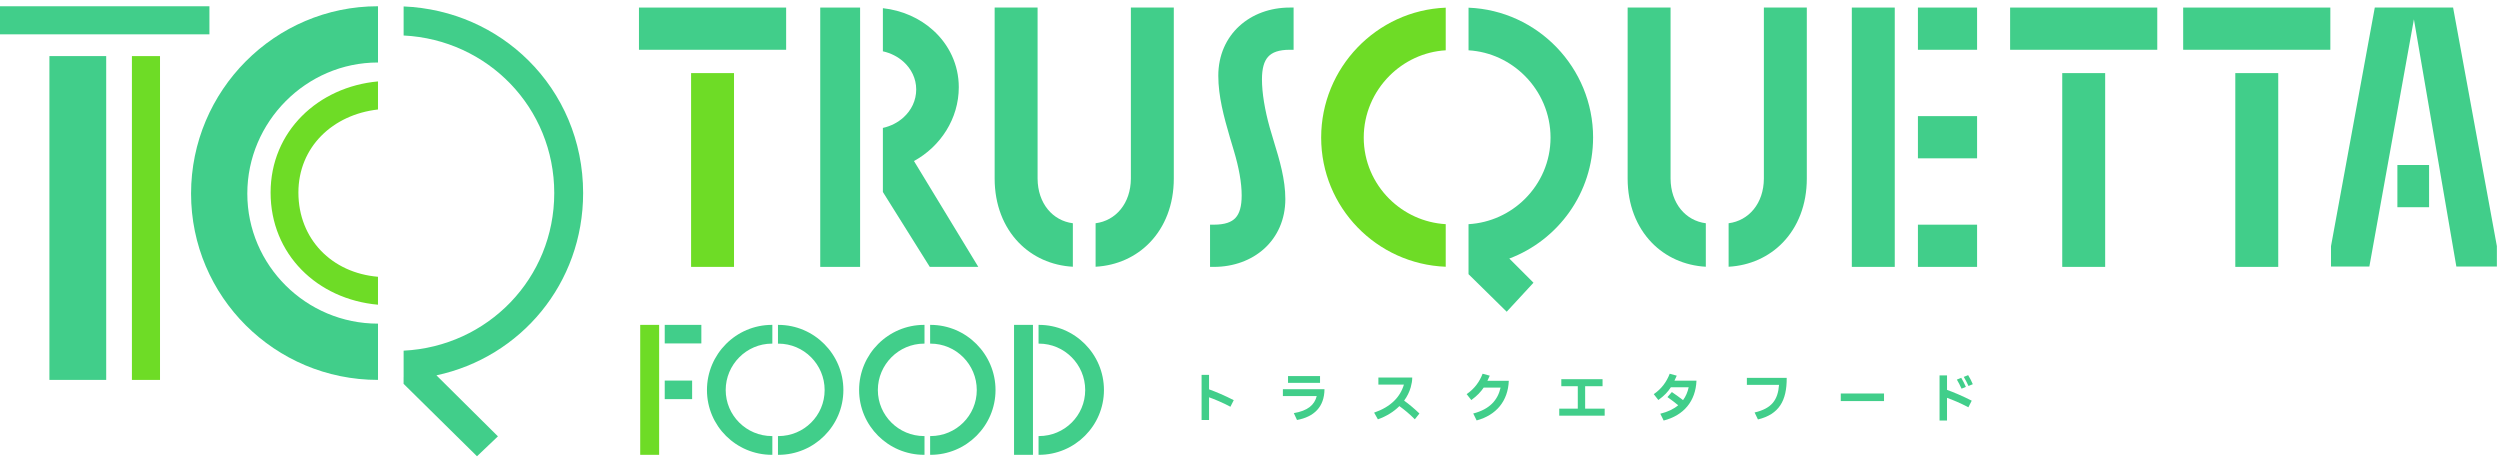 <svg width="200" height="37" viewBox="0 0 200 37" fill="none" xmlns="http://www.w3.org/2000/svg">
<g clip-path="url(#clip0_2045_6924)">
<path d="M12.801 4.488H10.553V30.393H12.801V4.488Z" fill="#6EDC26"/>
<path d="M3.953 30.392H4.161H8.496V4.487H3.953V30.392Z" fill="#41CE8A"/>
<path d="M16.754 0.5H0V2.748H0.208H16.754V0.5Z" fill="#41CE8A"/>
<path d="M30.231 0.5C21.988 0.5 15.285 7.246 15.285 15.488C15.285 23.73 21.99 30.392 30.231 30.392H30.24V25.891H30.231C27.361 25.891 24.75 24.725 22.856 22.841C20.961 20.956 19.785 18.357 19.785 15.488C19.785 12.619 20.962 9.998 22.857 8.092C24.752 6.186 27.363 5 30.231 5H30.24V0.5H30.231Z" fill="#41CE8A"/>
<path d="M46.65 15.445C46.65 11.263 44.985 7.524 42.273 4.834C39.707 2.288 36.202 0.68 32.29 0.515V2.84C39.026 3.174 44.34 8.626 44.34 15.447C44.34 22.267 39.025 27.718 32.29 28.053V30.169H32.287V30.707L38.16 36.501L39.834 34.908L34.915 30.027C41.674 28.578 46.651 22.666 46.65 15.445Z" fill="#41CE8A"/>
<path d="M21.648 15.405C21.646 20.338 25.381 23.945 30.239 24.377V22.142C26.557 21.833 23.877 19.14 23.872 15.406C23.874 11.759 26.621 9.168 30.239 8.759V6.513C25.455 6.947 21.648 10.509 21.648 15.404V15.405Z" fill="#6EDC26"/>
<path d="M55.287 5.848V21.351H55.596H58.721V5.848H55.287Z" fill="#6EDC26"/>
<path d="M51.117 3.982H51.426H62.891V0.605H51.117V3.982Z" fill="#41CE8A"/>
<path d="M99.146 2.084C98.105 3.035 97.463 4.414 97.464 6.061C97.464 7.699 97.907 9.335 98.396 11.007L98.714 12.072C99.111 13.405 99.334 14.617 99.334 15.636C99.334 16.508 99.164 17.083 98.841 17.429C98.52 17.776 97.991 17.972 97.111 17.974H96.803V21.351H97.111C98.674 21.351 100.103 20.832 101.144 19.887C102.185 18.943 102.828 17.57 102.827 15.924C102.826 14.368 102.382 12.845 101.892 11.261L101.578 10.204C101.181 8.787 100.957 7.429 100.957 6.348C100.957 5.476 101.126 4.893 101.452 4.539C101.774 4.185 102.302 3.984 103.179 3.982H103.488V0.605H103.179C101.615 0.605 100.187 1.132 99.147 2.084H99.146Z" fill="#41CE8A"/>
<path d="M164.979 21.351H165.287H168.413V5.848H164.979V21.351Z" fill="#41CE8A"/>
<path d="M160.809 3.982H161.116H172.582V0.605H160.809V3.982Z" fill="#41CE8A"/>
<path d="M174.654 3.982H174.962H186.428V0.605H174.654V3.982Z" fill="#41CE8A"/>
<path d="M178.824 21.351H179.132H182.259V5.848H178.824V21.351Z" fill="#41CE8A"/>
<path d="M191.791 16.577H191.992H194.327V13.201H191.791V16.577Z" fill="#41CE8A"/>
<path d="M196.248 0.605H193.283H192.951H189.983L186.48 19.693V19.721V21.322H189.549L193.113 1.546L196.508 21.322H199.75V19.693L196.248 0.605Z" fill="#41CE8A"/>
<path d="M68.808 0.605H65.619V21.351H68.808V0.605Z" fill="#41CE8A"/>
<path d="M73.119 12.882C75.243 11.719 76.702 9.494 76.703 6.981C76.703 5.166 75.913 3.562 74.653 2.425C73.587 1.46 72.182 0.826 70.631 0.655V4.105C71.264 4.245 71.83 4.537 72.275 4.936C72.91 5.507 73.296 6.285 73.297 7.154C73.297 8.04 72.91 8.824 72.274 9.399C71.829 9.8 71.263 10.093 70.631 10.233V15.361L74.383 21.352H78.265L73.118 12.883L73.119 12.882Z" fill="#41CE8A"/>
<path d="M85.828 17.86C84.222 17.657 83.016 16.28 83.007 14.285V0.605H79.572V14.285C79.572 16.381 80.289 18.155 81.488 19.398C82.598 20.552 84.119 21.244 85.828 21.339V17.86Z" fill="#41CE8A"/>
<path d="M90.47 0.605V14.285C90.46 16.28 89.255 17.656 87.648 17.86V21.339C89.358 21.245 90.878 20.552 91.988 19.398C93.187 18.155 93.905 16.382 93.904 14.285V0.605H90.47Z" fill="#41CE8A"/>
<path d="M115.659 17.933C113.907 17.831 112.322 17.078 111.147 15.911C109.883 14.654 109.1 12.921 109.099 11.007C109.099 9.094 109.883 7.345 111.148 6.073C112.323 4.893 113.907 4.128 115.658 4.024V0.614C110.125 0.831 105.694 5.423 105.693 11.006C105.693 16.591 110.127 21.126 115.658 21.34V17.932L115.659 17.933Z" fill="#6EDC26"/>
<path d="M127.448 11.007C127.448 5.424 123.017 0.832 117.483 0.615V4.025C119.235 4.129 120.819 4.894 121.993 6.074C123.258 7.346 124.043 9.094 124.043 11.008C124.043 12.922 123.259 14.654 121.994 15.912C120.821 17.079 119.236 17.832 117.482 17.934V21.934L120.536 24.938L122.678 22.618L120.744 20.684C124.65 19.214 127.446 15.429 127.447 11.008L127.448 11.007Z" fill="#41CE8A"/>
<path d="M136.466 17.86C134.86 17.657 133.656 16.28 133.645 14.285V0.605H130.211V14.285C130.211 16.381 130.928 18.155 132.127 19.398C133.237 20.552 134.757 21.244 136.466 21.339V17.86Z" fill="#41CE8A"/>
<path d="M141.11 0.605V14.285C141.101 16.28 139.895 17.656 138.289 17.86V21.339C139.998 21.245 141.519 20.552 142.629 19.398C143.828 18.155 144.546 16.382 144.545 14.285V0.605H141.11Z" fill="#41CE8A"/>
<path d="M158.167 0.605H153.434V3.982H158.167V0.605Z" fill="#41CE8A"/>
<path d="M148.146 0.605V21.351H151.581V0.605H151.272H148.146Z" fill="#41CE8A"/>
<path d="M158.167 9.29H153.434V12.666H158.167V9.29Z" fill="#41CE8A"/>
<path d="M158.167 17.974H153.434V21.351H158.167V17.974Z" fill="#41CE8A"/>
<path d="M98.433 32.54C97.819 32.211 97.139 31.93 96.724 31.783V33.6H96.127V29.989H96.724V31.148C97.226 31.325 98.004 31.654 98.7 32.013L98.432 32.541L98.433 32.54Z" fill="#41CE8A"/>
<path d="M102.632 31.138H105.958C105.949 32.548 105.127 33.348 103.76 33.599L103.505 33.05C104.616 32.86 105.157 32.406 105.339 31.683H102.631V31.138H102.632ZM105.603 30.083V30.628H103.042V30.083H105.603Z" fill="#41CE8A"/>
<path d="M113.554 33.081L113.186 33.543C112.776 33.128 112.347 32.77 111.949 32.488C111.504 32.938 110.92 33.301 110.232 33.547L109.93 33.011C111.266 32.548 112.018 31.765 112.313 30.766H110.271V30.204H112.979C112.979 30.464 112.935 30.706 112.858 30.983C112.75 31.363 112.572 31.722 112.33 32.051C112.714 32.327 113.155 32.696 113.553 33.08L113.554 33.081Z" fill="#41CE8A"/>
<path d="M120.704 30.464C120.64 32.077 119.709 33.21 118.131 33.634L117.859 33.08C119.165 32.743 119.818 32.021 120.047 31.009H118.694C118.452 31.363 118.179 31.657 117.704 32.004L117.332 31.532C117.967 31.091 118.361 30.542 118.608 29.898L119.179 30.053C119.109 30.226 119.049 30.356 118.993 30.464H120.706H120.704Z" fill="#41CE8A"/>
<path d="M124.74 33.254V32.692H126.223V30.897H124.905V30.335H128.204V30.897H126.812V32.692H128.374V33.254H124.74Z" fill="#41CE8A"/>
<path d="M135.718 30.451C135.652 32.09 134.711 33.228 133.093 33.643L132.825 33.098C133.43 32.947 133.901 32.722 134.256 32.42C134 32.207 133.685 31.97 133.395 31.767L133.749 31.364C134.069 31.581 134.364 31.793 134.644 32.009C134.864 31.711 135.011 31.369 135.094 30.98H133.671C133.429 31.347 133.157 31.65 132.668 32.001L132.301 31.533C132.937 31.092 133.33 30.543 133.576 29.898L134.139 30.054C134.069 30.222 134.013 30.348 133.957 30.452H135.717L135.718 30.451Z" fill="#41CE8A"/>
<path d="M142.937 30.226C142.95 32.06 142.323 33.145 140.636 33.557L140.368 32.999C141.74 32.679 142.232 31.996 142.323 30.789H139.75V30.227H142.937V30.226Z" fill="#41CE8A"/>
<path d="M147.262 32.086V31.48H150.722V32.086H147.262Z" fill="#41CE8A"/>
<path d="M155.762 30.031V31.19C156.264 31.368 157.042 31.696 157.738 32.055L157.47 32.583C156.856 32.254 156.176 31.973 155.761 31.826V33.642H155.164V30.031H155.761H155.762ZM156.925 31.095C156.813 30.844 156.678 30.585 156.548 30.368L156.898 30.225C157.024 30.438 157.171 30.709 157.27 30.952L156.924 31.094L156.925 31.095ZM157.479 30.879C157.366 30.633 157.24 30.377 157.102 30.152L157.452 30.01C157.586 30.23 157.729 30.503 157.824 30.736L157.478 30.879H157.479Z" fill="#41CE8A"/>
<path d="M55.37 30.446H53.178V31.93H55.37V30.446Z" fill="#41CE8A"/>
<path d="M56.108 25.99H53.178V27.474H56.108V25.99Z" fill="#41CE8A"/>
<path d="M52.731 25.99H51.217V36.386H52.731V25.99Z" fill="#6EDC26"/>
<path d="M61.755 36.386H61.788V34.886H61.755C59.715 34.886 58.056 33.234 58.056 31.203C58.056 29.172 59.715 27.49 61.755 27.49H61.788V25.99H61.755C58.889 25.99 56.557 28.329 56.557 31.203C56.557 34.077 58.889 36.386 61.755 36.386Z" fill="#41CE8A"/>
<path d="M62.272 34.887H62.238V36.387H62.272C65.138 36.387 67.47 34.062 67.47 31.204C67.47 28.346 65.138 25.991 62.272 25.991H62.238V27.491H62.272C64.312 27.491 65.971 29.157 65.971 31.204C65.971 33.251 64.312 34.887 62.272 34.887Z" fill="#41CE8A"/>
<path d="M68.728 31.203C68.728 34.06 71.06 36.386 73.927 36.386H73.96V34.886H73.927C71.887 34.886 70.228 33.234 70.228 31.203C70.228 29.172 71.887 27.49 73.927 27.49H73.96V25.99H73.927C71.06 25.99 68.728 28.329 68.728 31.203Z" fill="#41CE8A"/>
<path d="M74.444 25.99H74.41V27.49H74.444C76.484 27.49 78.142 29.155 78.142 31.203C78.142 33.25 76.484 34.886 74.444 34.886H74.41V36.386H74.444C77.31 36.386 79.642 34.06 79.642 31.203C79.642 28.345 77.31 25.99 74.444 25.99Z" fill="#41CE8A"/>
<path d="M82.637 25.99H81.123V36.386H82.637V25.99Z" fill="#41CE8A"/>
<path d="M88.316 31.203C88.316 28.329 85.984 25.99 83.118 25.99H83.084V27.49H83.118C85.157 27.49 86.816 29.155 86.816 31.203C86.816 33.25 85.157 34.886 83.118 34.886H83.084V36.386H83.118C85.984 36.386 88.316 34.06 88.316 31.203Z" fill="#41CE8A"/>
</g>
<defs>
<clipPath id="clip0_2045_6924">
<rect width="199.751" height="36" fill="white" transform="translate(0 0.5)"/>
</clipPath>
</defs>
</svg>
